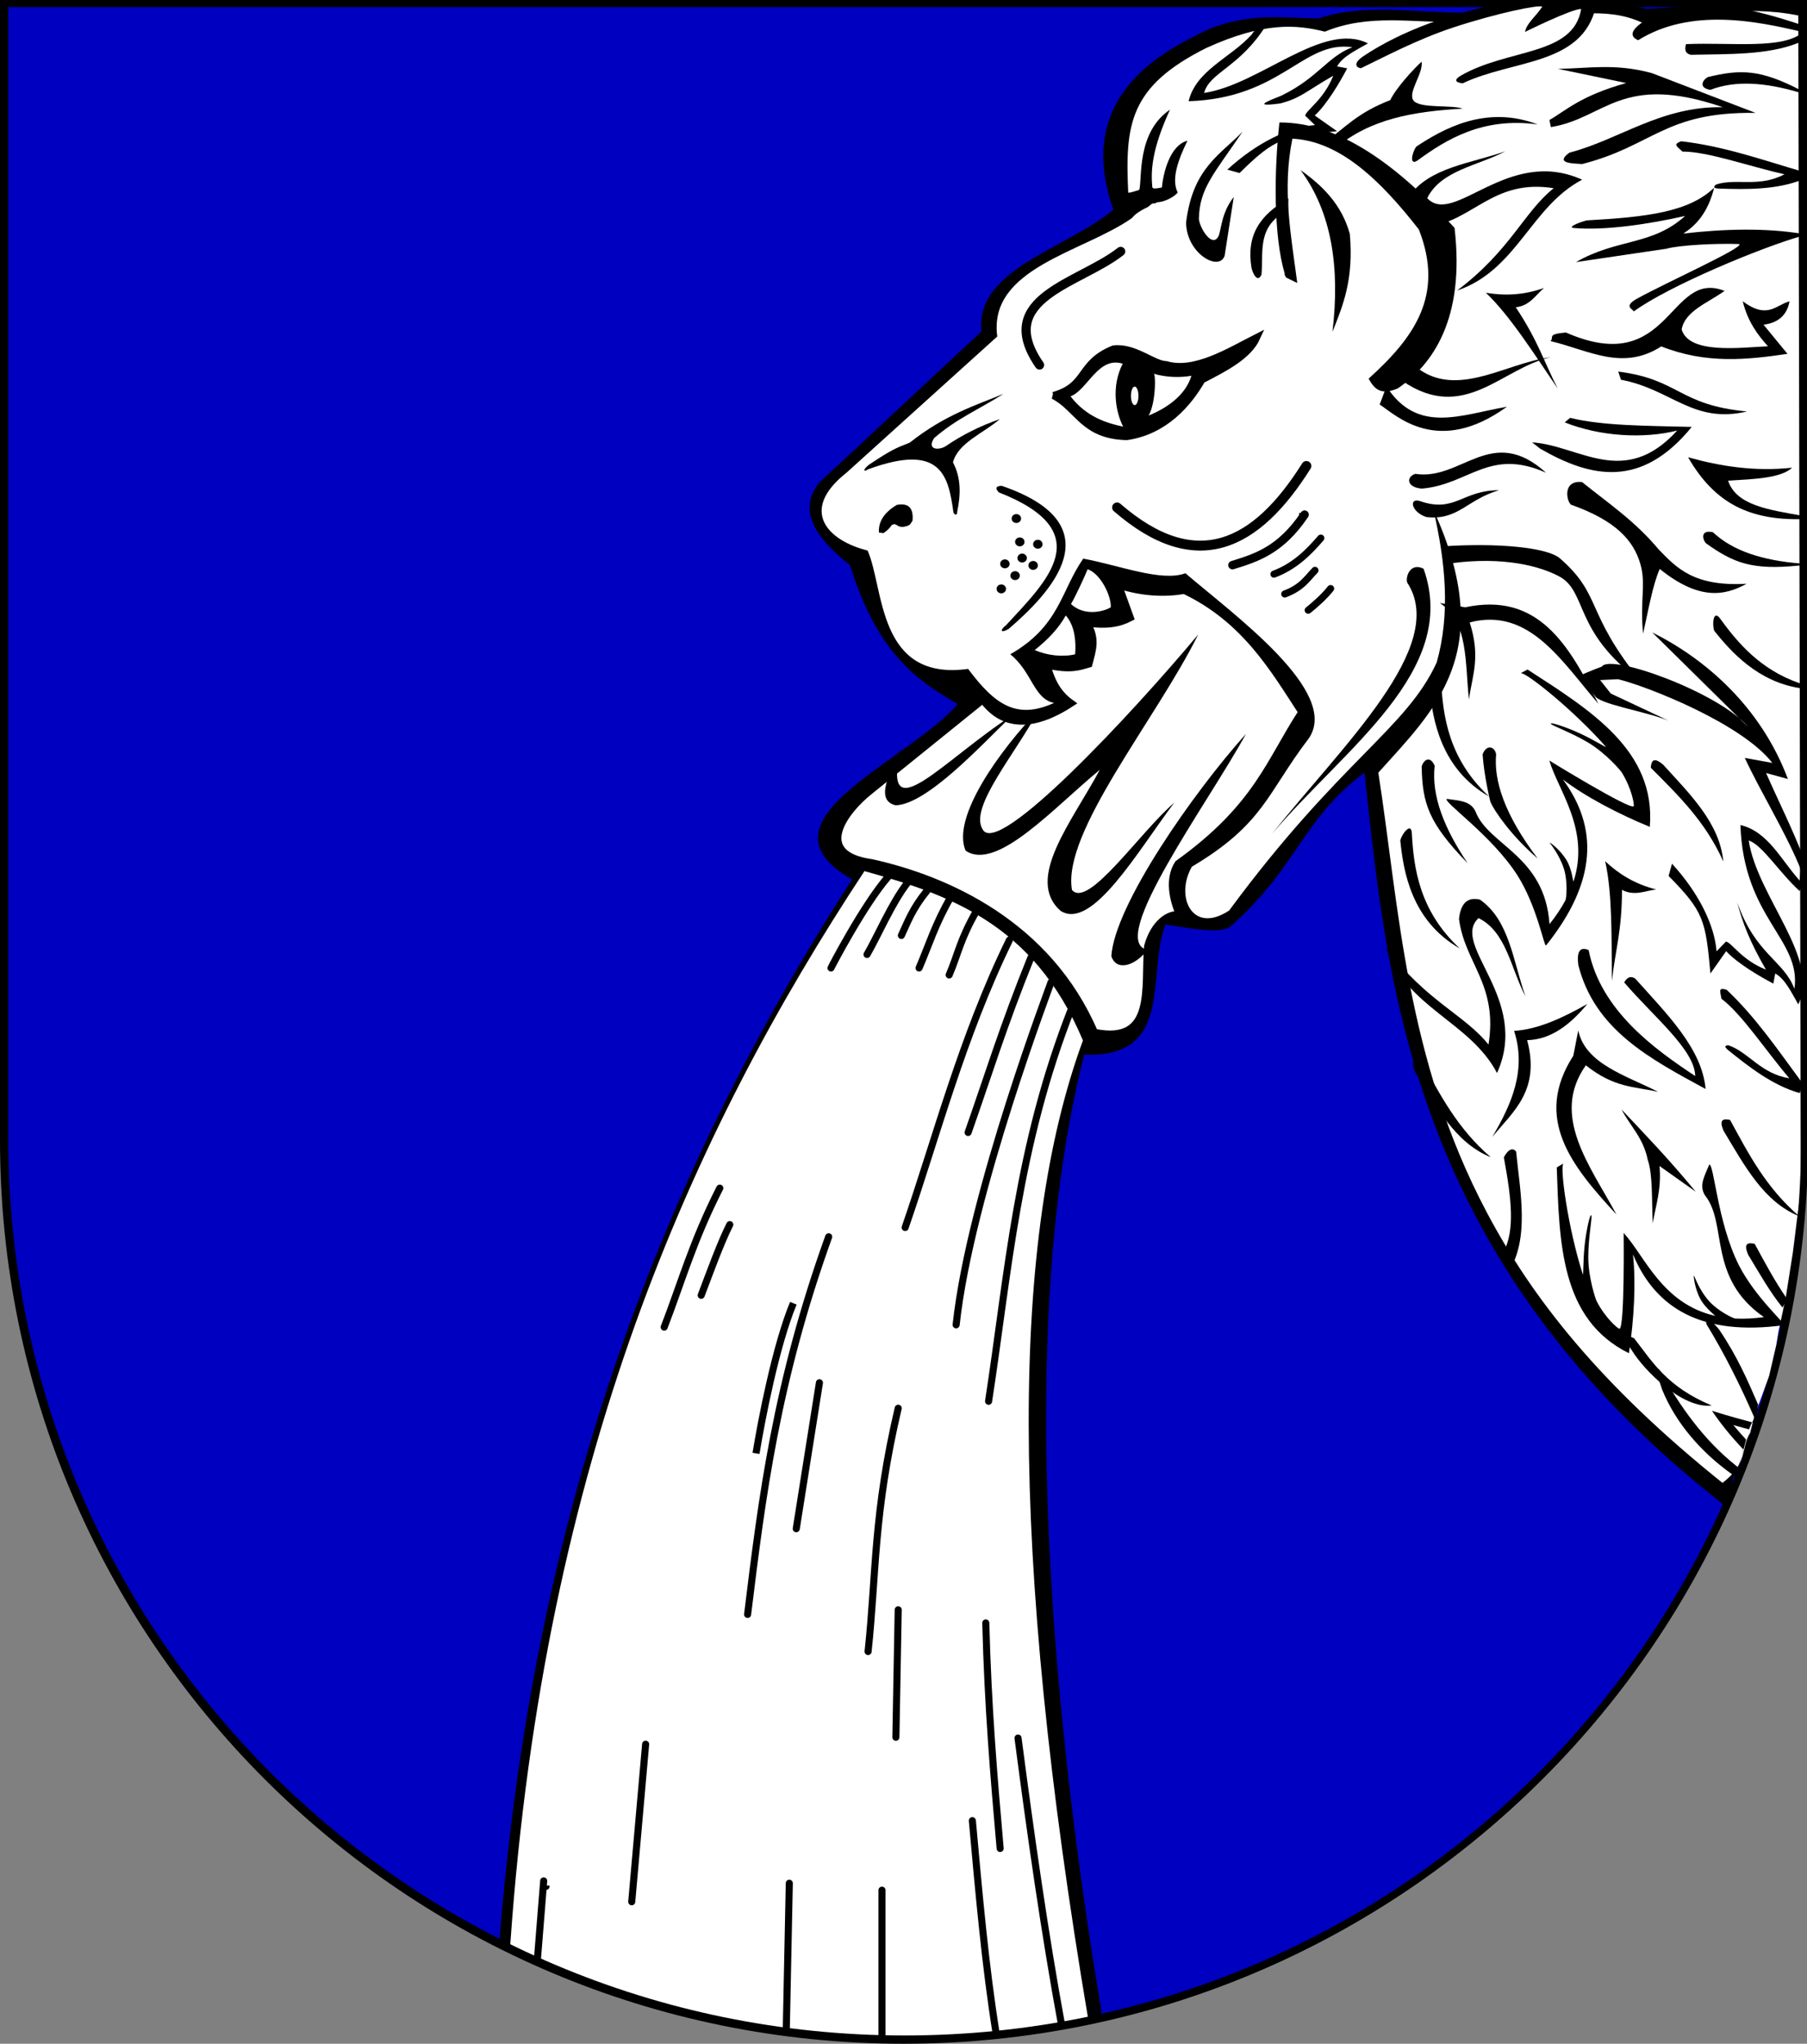<?xml version="1.0" encoding="UTF-8" standalone="no"?>
<!-- Created with Inkscape (http://www.inkscape.org/) -->

<svg
   xmlns:i="http://ns.adobe.com/AdobeIllustrator/10.0/"
   xmlns:v="http://schemas.microsoft.com/visio/2003/SVGExtensions/"
   xmlns:osb="http://www.openswatchbook.org/uri/2009/osb"
   xmlns:dc="http://purl.org/dc/elements/1.1/"
   xmlns:cc="http://creativecommons.org/ns#"
   xmlns:rdf="http://www.w3.org/1999/02/22-rdf-syntax-ns#"
   xmlns:svg="http://www.w3.org/2000/svg"
   xmlns="http://www.w3.org/2000/svg"
   xmlns:xlink="http://www.w3.org/1999/xlink"
   xmlns:sodipodi="http://sodipodi.sourceforge.net/DTD/sodipodi-0.dtd"
   xmlns:inkscape="http://www.inkscape.org/namespaces/inkscape"
   width="763"
   height="863"
   id="svg2"
   version="1.1"
   inkscape:version="0.92.4 (5da689c313, 2019-01-14)"
   sodipodi:docname="Wappen Haus Quell.svg">
  <rect width="100%" height="100%" fill="#808080" stroke="none"/>
  <defs
     id="defs4">
    <inkscape:perspective
       sodipodi:type="inkscape:persp3d"
       inkscape:vp_x="0 : 330 : 1"
       inkscape:vp_y="0 : 1000 : 0"
       inkscape:vp_z="600 : 330 : 1"
       inkscape:persp3d-origin="300 : 220 : 1"
       id="perspective2518" />
    <linearGradient
       id="linearGradient2893">
      <stop
         style="stop-color:white;stop-opacity:0.314;"
         offset="0"
         id="stop2895" />
      <stop
         id="stop2897"
         offset="0.19"
         style="stop-color:white;stop-opacity:0.251;" />
      <stop
         style="stop-color:#6b6b6b;stop-opacity:0.125;"
         offset="0.6"
         id="stop2901" />
      <stop
         style="stop-color:black;stop-opacity:0.125;"
         offset="1"
         id="stop2899" />
    </linearGradient>
    <linearGradient
       id="linearGradient2885">
      <stop
         id="stop2887"
         offset="0"
         style="stop-color:white;stop-opacity:1;" />
      <stop
         style="stop-color:white;stop-opacity:1;"
         offset="0.229"
         id="stop2891" />
      <stop
         id="stop2889"
         offset="1"
         style="stop-color:black;stop-opacity:1;" />
    </linearGradient>
    <linearGradient
       id="linearGradient2955">
      <stop
         id="stop2867"
         offset="0"
         style="stop-color:#fd0000;stop-opacity:1;" />
      <stop
         style="stop-color:#e77275;stop-opacity:0.659;"
         offset="0.5"
         id="stop2873" />
      <stop
         style="stop-color:black;stop-opacity:0.323;"
         offset="1"
         id="stop2959" />
    </linearGradient>
    <radialGradient
       inkscape:collect="always"
       xlink:href="#linearGradient2955"
       id="radialGradient2961"
       cx="225.524"
       cy="218.901"
       fx="225.524"
       fy="218.901"
       r="300"
       gradientTransform="matrix(-4.167939e-4,2.183,-1.884,-3.599562e-4,615.597,-289.121)"
       gradientUnits="userSpaceOnUse" />
    <polygon
       id="star"
       transform="scale(53,53)"
       points="-0.951,-0.309 0.951,-0.309 -0.588,0.809 0,-1 0,-1 0.588,0.809 " />
    <clipPath
       id="clip">
      <path
         d="m 0,-200 0,800 300,0 0,-800 -300,0 z"
         id="path10"
         inkscape:connector-curvature="0" />
    </clipPath>
    <radialGradient
       inkscape:collect="always"
       xlink:href="#linearGradient2955"
       id="radialGradient1911"
       gradientUnits="userSpaceOnUse"
       gradientTransform="matrix(-4.167939e-4,2.183,-1.884,-3.599562e-4,615.597,-289.121)"
       cx="225.524"
       cy="218.901"
       fx="225.524"
       fy="218.901"
       r="300" />
    <radialGradient
       inkscape:collect="always"
       xlink:href="#linearGradient2955"
       id="radialGradient2865"
       gradientUnits="userSpaceOnUse"
       gradientTransform="matrix(0,1.749,-1.593,-1.049767e-7,551.788,-191.29)"
       cx="225.524"
       cy="218.901"
       fx="225.524"
       fy="218.901"
       r="300" />
    <radialGradient
       inkscape:collect="always"
       xlink:href="#linearGradient2955"
       id="radialGradient2871"
       gradientUnits="userSpaceOnUse"
       gradientTransform="matrix(0,1.386,-1.323,-5.741131e-8,-158.082,-109.541)"
       cx="225.524"
       cy="218.901"
       fx="225.524"
       fy="218.901"
       r="300" />
    <radialGradient
       r="300"
       fy="218.901"
       fx="225.524"
       cy="218.901"
       cx="225.524"
       gradientTransform="matrix(0,1.386,-1.323,-5.741131e-8,-158.082,-109.541)"
       gradientUnits="userSpaceOnUse"
       id="radialGradient4045"
       xlink:href="#linearGradient2955"
       inkscape:collect="always" />
    <radialGradient
       r="300"
       fy="218.901"
       fx="225.524"
       cy="218.901"
       cx="225.524"
       gradientTransform="matrix(0,1.749,-1.593,-1.049767e-7,551.788,-191.29)"
       gradientUnits="userSpaceOnUse"
       id="radialGradient4043"
       xlink:href="#linearGradient2955"
       inkscape:collect="always" />
    <radialGradient
       r="300"
       fy="218.901"
       fx="225.524"
       cy="218.901"
       cx="225.524"
       gradientTransform="matrix(-4.167939e-4,2.183,-1.884,-3.599562e-4,615.597,-289.121)"
       gradientUnits="userSpaceOnUse"
       id="radialGradient4041"
       xlink:href="#linearGradient2955"
       inkscape:collect="always" />
    <clipPath
       id="clipPath4037">
      <path
         id="path4039"
         d="m 0,-200 0,800 300,0 0,-800 -300,0 z"
         inkscape:connector-curvature="0" />
    </clipPath>
    <polygon
       points="-0.951,-0.309 0.951,-0.309 -0.588,0.809 0,-1 0,-1 0.588,0.809 "
       transform="scale(53,53)"
       id="polygon4035" />
    <radialGradient
       gradientUnits="userSpaceOnUse"
       gradientTransform="matrix(-4.167939e-4,2.183,-1.884,-3.599562e-4,615.597,-289.121)"
       r="300"
       fy="218.901"
       fx="225.524"
       cy="218.901"
       cx="225.524"
       id="radialGradient4033"
       xlink:href="#linearGradient2955"
       inkscape:collect="always" />
    <linearGradient
       id="linearGradient4025">
      <stop
         style="stop-color:#fd0000;stop-opacity:1;"
         offset="0"
         id="stop4027" />
      <stop
         id="stop4029"
         offset="0.5"
         style="stop-color:#e77275;stop-opacity:0.659;" />
      <stop
         id="stop4031"
         offset="1"
         style="stop-color:black;stop-opacity:0.323;" />
    </linearGradient>
    <linearGradient
       id="linearGradient4017">
      <stop
         style="stop-color:white;stop-opacity:1;"
         offset="0"
         id="stop4019" />
      <stop
         id="stop4021"
         offset="0.229"
         style="stop-color:white;stop-opacity:1;" />
      <stop
         style="stop-color:black;stop-opacity:1;"
         offset="1"
         id="stop4023" />
    </linearGradient>
    <linearGradient
       id="linearGradient4007">
      <stop
         id="stop4009"
         offset="0"
         style="stop-color:white;stop-opacity:0.314;" />
      <stop
         style="stop-color:white;stop-opacity:0.251;"
         offset="0.19"
         id="stop4011" />
      <stop
         id="stop4013"
         offset="0.6"
         style="stop-color:#6b6b6b;stop-opacity:0.125;" />
      <stop
         id="stop4015"
         offset="1"
         style="stop-color:black;stop-opacity:0.125;" />
    </linearGradient>
    <inkscape:perspective
       id="perspective4004"
       inkscape:persp3d-origin="300 : 220 : 1"
       inkscape:vp_z="600 : 330 : 1"
       inkscape:vp_y="0 : 1000 : 0"
       inkscape:vp_x="0 : 330 : 1"
       sodipodi:type="inkscape:persp3d" />
    <inkscape:perspective
       id="perspective4915"
       inkscape:persp3d-origin="315.97757 : 109.30592 : 1"
       inkscape:vp_z="631.95514 : 163.95888 : 1"
       inkscape:vp_y="0 : 1000 : 0"
       inkscape:vp_x="0 : 163.95888 : 1"
       sodipodi:type="inkscape:persp3d" />
    <radialGradient
       r="300"
       fy="218.901"
       fx="225.524"
       cy="218.901"
       cx="225.524"
       gradientTransform="matrix(0,1.386,-1.323,-5.741131e-8,-158.082,-109.541)"
       gradientUnits="userSpaceOnUse"
       id="radialGradient5339"
       xlink:href="#linearGradient2955"
       inkscape:collect="always" />
    <radialGradient
       r="300"
       fy="218.901"
       fx="225.524"
       cy="218.901"
       cx="225.524"
       gradientTransform="matrix(0,1.749,-1.593,-1.049767e-7,551.788,-191.29)"
       gradientUnits="userSpaceOnUse"
       id="radialGradient5337"
       xlink:href="#linearGradient2955"
       inkscape:collect="always" />
    <radialGradient
       r="300"
       fy="218.901"
       fx="225.524"
       cy="218.901"
       cx="225.524"
       gradientTransform="matrix(-4.167939e-4,2.183,-1.884,-3.599562e-4,615.597,-289.121)"
       gradientUnits="userSpaceOnUse"
       id="radialGradient5335"
       xlink:href="#linearGradient2955"
       inkscape:collect="always" />
    <clipPath
       id="clipPath5331">
      <path
         id="path5333"
         d="m 0,-200 0,800 300,0 0,-800 -300,0 z"
         inkscape:connector-curvature="0" />
    </clipPath>
    <polygon
       points="-0.951,-0.309 0.951,-0.309 -0.588,0.809 0,-1 0,-1 0.588,0.809 "
       transform="scale(53,53)"
       id="polygon5329" />
    <radialGradient
       gradientUnits="userSpaceOnUse"
       gradientTransform="matrix(-4.167939e-4,2.183,-1.884,-3.599562e-4,615.597,-289.121)"
       r="300"
       fy="218.901"
       fx="225.524"
       cy="218.901"
       cx="225.524"
       id="radialGradient5327"
       xlink:href="#linearGradient2955"
       inkscape:collect="always" />
    <linearGradient
       id="linearGradient5319">
      <stop
         style="stop-color:#fd0000;stop-opacity:1;"
         offset="0"
         id="stop5321" />
      <stop
         id="stop5323"
         offset="0.5"
         style="stop-color:#e77275;stop-opacity:0.659;" />
      <stop
         id="stop5325"
         offset="1"
         style="stop-color:black;stop-opacity:0.323;" />
    </linearGradient>
    <linearGradient
       id="linearGradient5311">
      <stop
         style="stop-color:#eb0909;stop-opacity:1;"
         offset="0"
         id="stop5313" />
      <stop
         id="stop5315"
         offset="0"
         style="stop-color:#e20909;stop-opacity:1;" />
      <stop
         style="stop-color:#c90909;stop-opacity:1;"
         offset="1"
         id="stop5317" />
    </linearGradient>
    <linearGradient
       id="linearGradient5301">
      <stop
         id="stop5303"
         offset="0"
         style="stop-color:white;stop-opacity:0.314;" />
      <stop
         style="stop-color:white;stop-opacity:0.251;"
         offset="0.19"
         id="stop5305" />
      <stop
         id="stop5307"
         offset="0.6"
         style="stop-color:#6b6b6b;stop-opacity:0.125;" />
      <stop
         id="stop5309"
         offset="1"
         style="stop-color:black;stop-opacity:0.125;" />
    </linearGradient>
    <inkscape:perspective
       id="perspective5298"
       inkscape:persp3d-origin="300 : 220 : 1"
       inkscape:vp_z="600 : 330 : 1"
       inkscape:vp_y="0 : 1000 : 0"
       inkscape:vp_x="0 : 330 : 1"
       sodipodi:type="inkscape:persp3d" />
    <inkscape:perspective
       sodipodi:type="inkscape:persp3d"
       inkscape:vp_x="0 : 526.18109 : 1"
       inkscape:vp_y="0 : 1000 : 0"
       inkscape:vp_z="744.09448 : 526.18109 : 1"
       inkscape:persp3d-origin="372.04724 : 350.78739 : 1"
       id="perspective10" />
    <inkscape:perspective
       id="perspective2828"
       inkscape:persp3d-origin="0.5 : 0.33333333 : 1"
       inkscape:vp_z="1 : 0.5 : 1"
       inkscape:vp_y="0 : 1000 : 0"
       inkscape:vp_x="0 : 0.5 : 1"
       sodipodi:type="inkscape:persp3d" />
    <inkscape:perspective
       id="perspective2828-7"
       inkscape:persp3d-origin="0.5 : 0.33333333 : 1"
       inkscape:vp_z="1 : 0.5 : 1"
       inkscape:vp_y="0 : 1000 : 0"
       inkscape:vp_x="0 : 0.5 : 1"
       sodipodi:type="inkscape:persp3d" />
    <inkscape:perspective
       id="perspective3640"
       inkscape:persp3d-origin="0.5 : 0.33333333 : 1"
       inkscape:vp_z="1 : 0.5 : 1"
       inkscape:vp_y="0 : 1000 : 0"
       inkscape:vp_x="0 : 0.5 : 1"
       sodipodi:type="inkscape:persp3d" />
    <inkscape:perspective
       id="perspective3670"
       inkscape:persp3d-origin="0.5 : 0.33333333 : 1"
       inkscape:vp_z="1 : 0.5 : 1"
       inkscape:vp_y="0 : 1000 : 0"
       inkscape:vp_x="0 : 0.5 : 1"
       sodipodi:type="inkscape:persp3d" />
    <inkscape:perspective
       id="perspective3693"
       inkscape:persp3d-origin="0.5 : 0.33333333 : 1"
       inkscape:vp_z="1 : 0.5 : 1"
       inkscape:vp_y="0 : 1000 : 0"
       inkscape:vp_x="0 : 0.5 : 1"
       sodipodi:type="inkscape:persp3d" />
    <inkscape:perspective
       id="perspective3720"
       inkscape:persp3d-origin="0.5 : 0.33333333 : 1"
       inkscape:vp_z="1 : 0.5 : 1"
       inkscape:vp_y="0 : 1000 : 0"
       inkscape:vp_x="0 : 0.5 : 1"
       sodipodi:type="inkscape:persp3d" />
    <inkscape:perspective
       id="perspective3747"
       inkscape:persp3d-origin="0.5 : 0.33333333 : 1"
       inkscape:vp_z="1 : 0.5 : 1"
       inkscape:vp_y="0 : 1000 : 0"
       inkscape:vp_x="0 : 0.5 : 1"
       sodipodi:type="inkscape:persp3d" />
    <inkscape:perspective
       id="perspective3763"
       inkscape:persp3d-origin="0.5 : 0.33333333 : 1"
       inkscape:vp_z="1 : 0.5 : 1"
       inkscape:vp_y="0 : 1000 : 0"
       inkscape:vp_x="0 : 0.5 : 1"
       sodipodi:type="inkscape:persp3d" />
    <inkscape:perspective
       id="perspective3792"
       inkscape:persp3d-origin="0.5 : 0.33333333 : 1"
       inkscape:vp_z="1 : 0.5 : 1"
       inkscape:vp_y="0 : 1000 : 0"
       inkscape:vp_x="0 : 0.5 : 1"
       sodipodi:type="inkscape:persp3d" />
    <inkscape:perspective
       id="perspective3814"
       inkscape:persp3d-origin="0.5 : 0.33333333 : 1"
       inkscape:vp_z="1 : 0.5 : 1"
       inkscape:vp_y="0 : 1000 : 0"
       inkscape:vp_x="0 : 0.5 : 1"
       sodipodi:type="inkscape:persp3d" />
    <inkscape:perspective
       id="perspective3841"
       inkscape:persp3d-origin="0.5 : 0.33333333 : 1"
       inkscape:vp_z="1 : 0.5 : 1"
       inkscape:vp_y="0 : 1000 : 0"
       inkscape:vp_x="0 : 0.5 : 1"
       sodipodi:type="inkscape:persp3d" />
    <inkscape:perspective
       id="perspective3841-5"
       inkscape:persp3d-origin="0.5 : 0.33333333 : 1"
       inkscape:vp_z="1 : 0.5 : 1"
       inkscape:vp_y="0 : 1000 : 0"
       inkscape:vp_x="0 : 0.5 : 1"
       sodipodi:type="inkscape:persp3d" />
    <inkscape:perspective
       id="perspective3872"
       inkscape:persp3d-origin="0.5 : 0.33333333 : 1"
       inkscape:vp_z="1 : 0.5 : 1"
       inkscape:vp_y="0 : 1000 : 0"
       inkscape:vp_x="0 : 0.5 : 1"
       sodipodi:type="inkscape:persp3d" />
    <inkscape:perspective
       id="perspective3898"
       inkscape:persp3d-origin="0.5 : 0.33333333 : 1"
       inkscape:vp_z="1 : 0.5 : 1"
       inkscape:vp_y="0 : 1000 : 0"
       inkscape:vp_x="0 : 0.5 : 1"
       sodipodi:type="inkscape:persp3d" />
    <inkscape:perspective
       id="perspective3920"
       inkscape:persp3d-origin="0.5 : 0.33333333 : 1"
       inkscape:vp_z="1 : 0.5 : 1"
       inkscape:vp_y="0 : 1000 : 0"
       inkscape:vp_x="0 : 0.5 : 1"
       sodipodi:type="inkscape:persp3d" />
    <inkscape:perspective
       id="perspective2860"
       inkscape:persp3d-origin="0.5 : 0.33333333 : 1"
       inkscape:vp_z="1 : 0.5 : 1"
       inkscape:vp_y="0 : 1000 : 0"
       inkscape:vp_x="0 : 0.5 : 1"
       sodipodi:type="inkscape:persp3d" />
    <inkscape:perspective
       id="perspective3672"
       inkscape:persp3d-origin="0.5 : 0.33333333 : 1"
       inkscape:vp_z="1 : 0.5 : 1"
       inkscape:vp_y="0 : 1000 : 0"
       inkscape:vp_x="0 : 0.5 : 1"
       sodipodi:type="inkscape:persp3d" />
    <inkscape:perspective
       id="perspective3695"
       inkscape:persp3d-origin="0.5 : 0.33333333 : 1"
       inkscape:vp_z="1 : 0.5 : 1"
       inkscape:vp_y="0 : 1000 : 0"
       inkscape:vp_x="0 : 0.5 : 1"
       sodipodi:type="inkscape:persp3d" />
    <inkscape:perspective
       id="perspective3261"
       inkscape:persp3d-origin="0.5 : 0.33333333 : 1"
       inkscape:vp_z="1 : 0.5 : 1"
       inkscape:vp_y="0 : 1000 : 0"
       inkscape:vp_x="0 : 0.5 : 1"
       sodipodi:type="inkscape:persp3d" />
    <inkscape:perspective
       id="perspective2828-1"
       inkscape:persp3d-origin="0.5 : 0.33333333 : 1"
       inkscape:vp_z="1 : 0.5 : 1"
       inkscape:vp_y="0 : 1000 : 0"
       inkscape:vp_x="0 : 0.5 : 1"
       sodipodi:type="inkscape:persp3d" />
    <inkscape:perspective
       id="perspective3652"
       inkscape:persp3d-origin="0.5 : 0.33333333 : 1"
       inkscape:vp_z="1 : 0.5 : 1"
       inkscape:vp_y="0 : 1000 : 0"
       inkscape:vp_x="0 : 0.5 : 1"
       sodipodi:type="inkscape:persp3d" />
    <inkscape:perspective
       id="perspective3652-2"
       inkscape:persp3d-origin="0.5 : 0.33333333 : 1"
       inkscape:vp_z="1 : 0.5 : 1"
       inkscape:vp_y="0 : 1000 : 0"
       inkscape:vp_x="0 : 0.5 : 1"
       sodipodi:type="inkscape:persp3d" />
    <inkscape:perspective
       id="perspective3652-5"
       inkscape:persp3d-origin="0.5 : 0.33333333 : 1"
       inkscape:vp_z="1 : 0.5 : 1"
       inkscape:vp_y="0 : 1000 : 0"
       inkscape:vp_x="0 : 0.5 : 1"
       sodipodi:type="inkscape:persp3d" />
    <inkscape:perspective
       id="perspective3727"
       inkscape:persp3d-origin="0.5 : 0.33333333 : 1"
       inkscape:vp_z="1 : 0.5 : 1"
       inkscape:vp_y="0 : 1000 : 0"
       inkscape:vp_x="0 : 0.5 : 1"
       sodipodi:type="inkscape:persp3d" />
    <inkscape:perspective
       id="perspective3843"
       inkscape:persp3d-origin="0.5 : 0.33333333 : 1"
       inkscape:vp_z="1 : 0.5 : 1"
       inkscape:vp_y="0 : 1000 : 0"
       inkscape:vp_x="0 : 0.5 : 1"
       sodipodi:type="inkscape:persp3d" />
    <inkscape:perspective
       id="perspective3970"
       inkscape:persp3d-origin="0.5 : 0.33333333 : 1"
       inkscape:vp_z="1 : 0.5 : 1"
       inkscape:vp_y="0 : 1000 : 0"
       inkscape:vp_x="0 : 0.5 : 1"
       sodipodi:type="inkscape:persp3d" />
    <inkscape:perspective
       id="perspective4007"
       inkscape:persp3d-origin="0.5 : 0.33333333 : 1"
       inkscape:vp_z="1 : 0.5 : 1"
       inkscape:vp_y="0 : 1000 : 0"
       inkscape:vp_x="0 : 0.5 : 1"
       sodipodi:type="inkscape:persp3d" />
    <inkscape:perspective
       id="perspective4062"
       inkscape:persp3d-origin="0.5 : 0.33333333 : 1"
       inkscape:vp_z="1 : 0.5 : 1"
       inkscape:vp_y="0 : 1000 : 0"
       inkscape:vp_x="0 : 0.5 : 1"
       sodipodi:type="inkscape:persp3d" />
    <inkscape:perspective
       id="perspective4153"
       inkscape:persp3d-origin="0.5 : 0.33333333 : 1"
       inkscape:vp_z="1 : 0.5 : 1"
       inkscape:vp_y="0 : 1000 : 0"
       inkscape:vp_x="0 : 0.5 : 1"
       sodipodi:type="inkscape:persp3d" />
    <inkscape:perspective
       id="perspective4316"
       inkscape:persp3d-origin="0.5 : 0.33333333 : 1"
       inkscape:vp_z="1 : 0.5 : 1"
       inkscape:vp_y="0 : 1000 : 0"
       inkscape:vp_x="0 : 0.5 : 1"
       sodipodi:type="inkscape:persp3d" />
    <inkscape:perspective
       id="perspective4316-9"
       inkscape:persp3d-origin="0.5 : 0.33333333 : 1"
       inkscape:vp_z="1 : 0.5 : 1"
       inkscape:vp_y="0 : 1000 : 0"
       inkscape:vp_x="0 : 0.5 : 1"
       sodipodi:type="inkscape:persp3d" />
    <inkscape:perspective
       id="perspective3052"
       inkscape:persp3d-origin="0.5 : 0.33333333 : 1"
       inkscape:vp_z="1 : 0.5 : 1"
       inkscape:vp_y="0 : 1000 : 0"
       inkscape:vp_x="0 : 0.5 : 1"
       sodipodi:type="inkscape:persp3d" />
    <v:pageProperties
       v:drawingScale="1"
       v:pageScale="1"
       v:drawingUnits="19"
       v:shadowOffsetX="9"
       v:shadowOffsetY="-9" />
    <linearGradient
       osb:paint="solid"
       id="linearGradient7844">
      <stop
         id="stop7846"
         offset="0"
         style="stop-color:#000050;stop-opacity:1;" />
    </linearGradient>
    <inkscape:perspective
       sodipodi:type="inkscape:persp3d"
       inkscape:vp_x="0 : 396 : 1"
       inkscape:vp_y="0 : 1000 : 0"
       inkscape:vp_z="612 : 396 : 1"
       inkscape:persp3d-origin="306 : 264 : 1"
       id="perspective2781" />
    <linearGradient
       id="linearGradient2955-5">
      <stop
         id="stop2965"
         offset="0"
         style="stop-color:white;stop-opacity:0;" />
      <stop
         id="stop2959-5"
         offset="1"
         style="stop-color:black;stop-opacity:0.646;" />
    </linearGradient>
    <linearGradient
       id="linearGradient2893-4">
      <stop
         id="stop2895-8"
         offset="0"
         style="stop-color:#ffffff;stop-opacity:0.314;" />
      <stop
         style="stop-color:#ffffff;stop-opacity:0.251;"
         offset="0.19"
         id="stop2897-8" />
      <stop
         id="stop2901-2"
         offset="0.6"
         style="stop-color:#6b6b6b;stop-opacity:0.125;" />
      <stop
         id="stop2899-4"
         offset="1"
         style="stop-color:#000000;stop-opacity:0.125;" />
    </linearGradient>
    <inkscape:perspective
       id="perspective28"
       inkscape:persp3d-origin="301.5 : 254.33333 : 1"
       inkscape:vp_z="603 : 381.5 : 1"
       inkscape:vp_y="0 : 1000 : 0"
       inkscape:vp_x="0 : 381.5 : 1"
       sodipodi:type="inkscape:persp3d" />
    <clipPath
       clipPathUnits="userSpaceOnUse"
       id="clipPath5422">
      <path
         inkscape:connector-curvature="0"
         style="fill:#000000;fill-opacity:1;stroke:#000000;stroke-width:2.378;stroke-miterlimit:4;stroke-opacity:1;stroke-dasharray:none"
         d="m 48.889,340.183 0,370.575 c 0,162.025 138.465,293.372 309.271,293.372 170.805,0 309.271,-131.347 309.271,-293.372 l 0,-370.575 -618.541,0 z"
         id="path5424" />
    </clipPath>
  </defs>
  <sodipodi:namedview
     id="base"
     pagecolor="#ffffff"
     bordercolor="#666666"
     borderopacity="1.0"
     inkscape:pageopacity="0.0"
     inkscape:pageshadow="2"
     inkscape:zoom="1.4"
     inkscape:cx="331.68985"
     inkscape:cy="871.75651"
     inkscape:document-units="px"
     inkscape:current-layer="layer1"
     showgrid="true"
     fit-margin-top="0"
     fit-margin-left="0"
     fit-margin-right="0"
     fit-margin-bottom="0"
     inkscape:window-width="1920"
     inkscape:window-height="1001"
     inkscape:window-x="-9"
     inkscape:window-y="-9"
     inkscape:window-maximized="1"
     inkscape:snap-page="true"
     inkscape:snap-bbox="true"
     inkscape:bbox-paths="true"
     inkscape:bbox-nodes="true"
     inkscape:snap-bbox-edge-midpoints="true"
     inkscape:snap-bbox-midpoints="true"
     inkscape:object-paths="true"
     inkscape:snap-intersection-paths="true"
     inkscape:object-nodes="true"
     inkscape:snap-smooth-nodes="true"
     inkscape:snap-midpoints="true"
     inkscape:snap-object-midpoints="true"
     inkscape:snap-center="true">
    <inkscape:grid
       type="xygrid"
       id="grid3236" />
  </sodipodi:namedview>
  <g
     inkscape:label="Ebene 1"
     inkscape:groupmode="layer"
     id="layer1"
     transform="translate(32.929,-149.438)">
    <path
       style="fill:none;stroke:#999999;stroke-linecap:round;stroke-linejoin:round"
       id="path2868"
       i:knockout="Off"
       d=""
       inkscape:connector-curvature="0" />
    <path
       inkscape:connector-curvature="0"
       style="fill:#0000c0;fill-opacity:1;stroke:#000000;stroke-width:3;stroke-miterlimit:4;stroke-dasharray:none;stroke-opacity:1"
       d="m -31.429,150.938 v 480 c 0,209.868 170.132,380 380,380 209.868,0 380,-170.132 380,-380 v -480 z"
       id="path2850" />
    <g
       transform="matrix(1.2,0,0,1.2,-107.824,-379.154)"
       style="fill-rule:evenodd"
       id="g1994" />
    <g
       id="g5394"
       transform="matrix(2.986,0,0,2.986,-546.992,-723.527)">
      <path
         sodipodi:nodetypes="cccccccccccccscssscccccccsssssssscc"
         style="fill-rule:evenodd"
         inkscape:connector-curvature="0"
         id="path2102"
         d="m 427.956,292.222 -22.826,1.387 c -5.215,-1.129 -10.186,-0.371 -14.448,0.497 -4.572,-1.144 -9.609,0.364 -11.47,0.048 -6.938,0.014 -14.23,-1.39 -20.62,0.817 -4.811,-0.076 -9.276,-0.843 -15.237,1.383 -4.922,2.431 -19.831,8.648 -13.745,25.639 -6.622,5.573 -19.628,8.409 -18.657,17.237 l -22.927,21.359 c -3.112,3.887 -0.638,7.774 4.321,11.662 4.029,12.839 9.616,16.337 15.229,19.674 -7.115,8.263 -29.468,16.526 -14.927,24.789 -32.297,50.05 -45.859,99.476 -49.896,150.429 1.073,0.834 2.976,0.761 6.432,2.843 3.301,1.989 8.411,2.531 10.047,3.349 5.64,0.86 15.716,4.817 20.094,5.023 14.706,0.694 16.416,1.674 25.117,1.674 5.023,0 6.698,1.674 10.047,0 1.498,-0.749 13.396,0 13.396,-3.349 -5.023,-30.141 -13.366,-92.174 -2.419,-135.191 12.853,0.551 8.783,-11.486 11.503,-18.408 3.754,0.58 7.842,1.41 9.246,0.227 9.48,-8.385 9.928,-14.935 18.892,-21.714 3.238,29.364 6.171,68.619 50.657,103.431 -0.195,1.785 1.158,-1.34 1.204,-2.357 0.049,-1.601 1.34,-3.684 2.009,-5.358 0.84,-2.099 0.335,-1.005 1.005,-3.014 0.62,-1.86 0.67,-2.009 1.005,-4.019 0.389,-2.336 1.962,-4.036 2.009,-6.363 0.02,-0.969 0.651,-2.387 0.67,-3.349 0.02,-1.012 0.986,-2.01 1.005,-3.014 0.044,-2.416 1.065,-3.987 1.005,-6.363 -0.093,-3.69 0.965,-7.126 1.005,-10.717 0.718,-65.239 -0.624,-115.221 1.275,-168.251 z" />
      <g
         id="g2302"
         transform="translate(508.217,-12.04)">
        <path
           id="path2250"
           d="m -213.817,427.579 c -24.417,37.049 -45.244,83.155 -50.053,151.358 -0.026,0.371 -0.052,0.742 -0.077,1.114 3.241,1.974 5.591,2.128 9.939,3.984 4.566,1.949 9.271,2.978 15.07,4.689 2.53,0.746 5.238,0.957 8.372,1.674 1.106,0.253 5.387,1.674 6.698,1.674 1.674,0 11.67,0.453 16.075,0.67 4.653,0.229 5.131,0.295 9.377,0 0.933,-0.065 8.912,-1.222 9.712,-1.34 2.247,-0.331 3.517,-0.968 4.689,-1.005 0.86,-0.027 0.67,0 1.873,-0.269 -11.342,-67.131 -10.926,-110.947 -0.781,-138.597 -7.026,-16.761 -19.363,-20.711 -30.895,-23.952 z"
           inkscape:connector-curvature="0"
           style="fill:#ffffff;fill-rule:evenodd"
           sodipodi:nodetypes="cscsssssssscccc" />
        <g
           id="g2300"
           style="fill:none;stroke:#000000">
          <path
             id="path2252"
             d="m -193.318,437.332 c -6.719,13.755 -10.399,28.114 -14.745,40.648"
             inkscape:connector-curvature="0"
             style="stroke-linecap:round" />
          <path
             id="path2254"
             d="m -196.266,502.554 c 2.806,-18.236 4.045,-36.077 11.796,-55.702"
             inkscape:connector-curvature="0"
             style="stroke-linecap:round" />
          <path
             id="path2256"
             d="m -200.854,491.741 c 2.006,-18.636 13.589,-48.729 13.434,-48.493"
             inkscape:connector-curvature="0"
             style="stroke-linecap:round" />
          <path
             id="path2258"
             d="m -230.343,532.698 c 2.036,-16.594 4.065,-32.855 11.468,-53.408"
             inkscape:connector-curvature="0"
             style="stroke-linecap:round" />
          <path
             id="path2260"
             d="m -213.305,537.941 c 1.183,-11.073 0.739,-19.435 4.26,-34.404"
             inkscape:connector-curvature="0"
             style="stroke-linecap:round" />
          <path
             id="path2262"
             d="m -258.849,571.034 c 0,0.109 0,0.218 0,0 z"
             inkscape:connector-curvature="0" />
          <path
             id="path2264"
             d="m -260.08,581.668 0.903,-11.289"
             inkscape:connector-curvature="0"
             style="stroke-linecap:round"
             sodipodi:nodetypes="cc" />
          <path
             id="path2266"
             d="m -244.76,551.047 -1.966,22.281"
             inkscape:connector-curvature="0"
             style="stroke-linecap:round" />
          <path
             id="path2268"
             d="m -224.445,570.707 -0.43,20.856"
             inkscape:connector-curvature="0"
             style="stroke-linecap:round"
             sodipodi:nodetypes="cc" />
          <path
             id="path2270"
             d="m -211.339,571.69 v 21.101"
             inkscape:connector-curvature="0"
             style="stroke-linecap:round"
             sodipodi:nodetypes="cc" />
          <path
             id="path2272"
             d="m -197.905,433.091 c -2.394,4.142 -2.637,6.132 -3.932,9.174"
             inkscape:connector-curvature="0"
             style="stroke-linecap:round" />
          <path
             id="path2274"
             d="m -201.603,431.237 c -2.223,3.832 -3.07,6.746 -4.494,10.045"
             inkscape:connector-curvature="0"
             style="stroke-linecap:round" />
          <path
             id="path2276"
             d="m -210.477,428.391 c -3.442,3.949 -8.044,12.791 -8.07,12.891"
             inkscape:connector-curvature="0"
             style="stroke-linecap:round" />
          <path
             id="path2278"
             d="m -198.56,561.86 c 0.924,10.245 1.822,20.515 3.371,30.134"
             inkscape:connector-curvature="0"
             style="stroke-linecap:round"
             sodipodi:nodetypes="cc" />
          <path
             id="path2280"
             d="m -192.101,550.177 c 1.831,13.986 3.777,27.623 6.135,40.447"
             inkscape:connector-curvature="0"
             style="stroke-linecap:round"
             sodipodi:nodetypes="cc" />
          <path
             id="path2282"
             d="m -196.66,533.897 c 0.295,11.778 1.149,21.879 2.032,31.895"
             inkscape:connector-curvature="0"
             style="stroke-linecap:round" />
          <path
             id="path2284"
             d="m -209.045,532.043 -0.328,18.021"
             inkscape:connector-curvature="0"
             style="stroke-linecap:round" />
          <path
             id="path2286"
             d="m -234.275,472.41 c -3.821,7.513 -5.379,13.215 -7.864,19.659"
             inkscape:connector-curvature="0"
             style="stroke-linecap:round" />
          <path
             id="path2288"
             d="m -220.185,499.933 -3.277,20.642"
             inkscape:connector-curvature="0"
             style="stroke-linecap:round" />
          <path
             id="path2290"
             d="m -207.744,429.243 c -2.216,2.848 -4.22,7.577 -5.71,10.129"
             inkscape:connector-curvature="0"
             style="stroke-linecap:round" />
          <path
             id="path2292"
             d="m -190.287,439.827 c -3.918,9.678 -6.024,16.638 -8.874,24.713"
             inkscape:connector-curvature="0"
             style="stroke-linecap:round" />
          <path
             id="path2294"
             d="m -205.002,430.391 c -2.047,2.521 -2.684,4.337 -3.595,6.29"
             inkscape:connector-curvature="0"
             style="stroke-linecap:round" />
          <path
             id="path2296"
             d="m -232.86,477.57 c -1.303,2.58 -2.796,6.715 -4.044,9.997"
             inkscape:connector-curvature="0"
             style="stroke-linecap:round" />
          <path
             id="path2298"
             d="m -223.874,488.69 c -2.505,6.06 -4.511,16.574 -5.279,21.23"
             inkscape:connector-curvature="0" />
        </g>
      </g>
      <g
         id="g4347"
         transform="translate(167.071,230.55)">
        <path
           d="m 127.77,139.656 c 2.364,5.261 1.316,18.529 14.216,16.738 3.842,5.146 6.899,7.184 12.152,4.815 -2.908,-0.604 -3.079,-4.389 -6.191,-6.879 7.01,-4.015 7.143,-8.97 10.318,-13.528 4.981,0.909 11.1,3.336 14.445,2.064 6.857,5.885 22.028,16.814 17.426,23.387 -5.863,7.689 -6.307,12.051 -16.509,18.114 -2.432,4.253 0.071,9.641 5.274,6.191 15.668,-21.247 25.052,-25.683 29.349,-35.081 1.931,-6.837 1.264,-14.107 -0.459,-21.553 9.19,20.089 0.158,28.264 -7.796,37.144 2.912,18.621 3.813,40.426 15.336,62.182 6.442,12.164 15.991,24.347 33.334,38.26 3.698,-2.903 2.533,-4.868 3.912,-7.093 l 0.67,-2.679 c 0.335,-1.005 0,0 0.67,-1.674 l 1.34,-3.684 1.005,-4.354 0.335,-2.009 1.005,-4.689 1.005,-6.363 0.67,-5.358 0.459,-3.27 L 259.381,63.991 c -7.743,-1.549 -14.683,0.117 -21.782,1.146 -3.091,-1.452 -5.639,-1.468 -8.268,-1.462 -0.687,0.002 0.627,-0.998 -0.453,-0.833 0.035,-1.147 -3.334,1.192 -5.201,1.247 -1.247,0.037 1.445,-1.886 0.102,-1.92 -2.809,-0.07 -9.761,1.797 -12.548,2.738 -6.267,0.156 -12.534,-1.224 -18.802,1.376 -4.043,-1.028 -8.665,-1.381 -16.738,2.293 -10.909,5.446 -11.509,10.812 -11.065,20.443 0.034,0.205 2.001,-0.556 2.157,-0.518 0.865,0.21 1.427,1.515 2.013,1.649 -7.507,3.788 11.517,6.403 17.991,10.462 -1.667,-5.586 -1.523,-14.697 -0.779,-21.489 8.254,-0.044 16.509,5.794 24.763,14.904 1.509,12.87 -3.104,19.363 -8.025,22.699 -2.543,1.098 -3.384,-0.074 -4.127,-1.376 6.403,-5.786 10.774,-11.74 7.108,-21.094 -5.466,-7.005 -11.204,-12.513 -17.884,-12.84 -1.479,7.229 -0.168,13.761 0.688,20.407 -20.245,-10.08 -23.369,-9.158 -23.388,-9.175 -6.853,4.83 -20.337,7.017 -19.034,16.74 l -21.319,19.261 c -6.756,5.344 -2.675,9.606 2.981,11.006 z"
           id="path2104"
           inkscape:connector-curvature="0"
           style="fill:#ffffff;fill-rule:evenodd"
           sodipodi:nodetypes="ccccccccccccscccccccccccccccsccccccccccccccccccc" />
        <path
           d="m 151.399,153.731 c 1.758,0.77 3.962,1.018 5.72,0.599 0.156,-1.861 -0.07,-4.1 -1.325,-5.491 -0.966,1.755 -2.477,3.375 -4.395,4.892 z"
           id="path2106"
           inkscape:connector-curvature="0"
           style="fill:#ffffff;fill-rule:evenodd" />
        <path
           d="m 156.532,147.222 c 0.61,-1.02 1.923,-3.84 2.356,-4.919 1.856,0.648 3.348,3.771 3.275,5.377 -0.922,0.579 -3.689,1.352 -5.631,-0.459 z"
           id="path2108"
           inkscape:connector-curvature="0"
           style="fill:#ffffff;fill-rule:evenodd" />
        <path
           d="m 154.054,117.736 c 4.948,-1.422 3.459,-4.547 8.502,-6.588 2.968,-0.354 5.634,2.194 7.447,2.222 4.054,1.19 8.975,-1.909 12.805,-3.85 -1.187,2.622 -4.489,4.304 -7.766,5.998 -1.924,3.359 -5.285,7.258 -10.63,8.023 -6.143,-0.138 -6.822,-3.953 -10.359,-5.805 z"
           id="path2110"
           inkscape:connector-curvature="0"
           style="fill-rule:evenodd;stroke:#000000" />
        <path
           d="m 163.846,113.238 c -1.657,3.247 -0.988,6.818 0.062,8.902 -2.293,-0.499 -5.148,-1.334 -7.441,-4.289 2.418,-0.893 3.899,-5.72 7.379,-4.613 z"
           id="path2112"
           inkscape:connector-curvature="0"
           style="fill:#ffffff;fill-rule:evenodd" />
        <path
           d="m 168.178,114.637 c 0.37,-0.405 0.401,4.12 -0.668,5.931 2.624,-1.065 5.245,-2.905 6.049,-5.625 -1.621,0.283 -3.595,0.238 -5.381,-0.306 z"
           id="path2114"
           inkscape:connector-curvature="0"
           style="fill:#ffffff;fill-rule:evenodd" />
        <path
           d="m 166.074,117.783 c 0,0.724 -0.238,1.311 -0.531,1.311 -0.293,0 -0.531,-0.587 -0.531,-1.311 0,-0.724 0.238,-1.311 0.531,-1.311 0.293,0 0.531,0.587 0.531,1.311 z"
           id="path2116"
           inkscape:connector-curvature="0"
           style="opacity:0.99;fill:#ffffff" />
        <path
           d="m 159.846,207.788 c -6.54,-15.255 -20.858,-21.642 -31.499,-23.988 -8.419,-1.172 -3.864,-7.279 -0.323,-10.089 l 16.026,-12.937 c 1.075,1.315 4.386,5.78 12.497,0.476 -2.161,-1.546 -2.837,-3.464 -3.425,-5.404 3.324,0.754 4.566,0.26 5.948,-0.15 0.456,-1.825 1.171,-3.598 -0.301,-5.808 2.991,0.461 4.757,0.003 6.156,-0.73 l -1.665,-4.606 c 3.485,1.116 6.605,1.201 9.302,0.741 8.625,4.111 12.665,11.159 16.616,17.217 -4.545,6.929 -6.278,13.389 -17.496,21.43 -1.368,2.109 -0.797,4.978 0.208,7.254 -1.454,-0.304 -3.615,1.119 -4.524,4.444 -0.497,5.699 1.208,13.933 -7.52,12.15 z"
           id="path2118"
           inkscape:connector-curvature="0"
           style="fill:#ffffff;fill-rule:evenodd;stroke:#000000" />
        <path
           d="m 163.05,133.562 c 11.181,9.709 19.66,5.452 26.772,-5.864"
           id="path2120"
           inkscape:connector-curvature="0"
           style="fill:none;stroke:#000000;stroke-width:1.4;stroke-linecap:round" />
        <path
           d="m 152.086,113.419 c -6.594,-9.522 5.676,-11.498 11.474,-16.063"
           id="path2122"
           inkscape:connector-curvature="0"
           style="fill:none;stroke:#000000;stroke-width:1.3;stroke-linecap:round" />
        <path
           d="m 139.914,134.281 c -0.713,-5.055 -1.622,-9.931 -12.009,-6.133 -1.022,0.604 -0.548,-0.211 0.139,-0.68 3.104,-2.057 3.628,-2.263 5.685,-3.068 4.993,-3.954 9.36,-5.289 13.258,-6.901 -3.485,2.21 -6.615,3.486 -9.815,6.264 -1.079,1.702 0.706,1.739 1.656,1.13 2.309,-1.575 4.853,-2.858 7.649,-3.825 -2.317,1.998 -5.931,3.364 -6.629,6.119 1.182,2.271 1.088,4.613 0.596,6.977 0.003,0.535 -0.314,0.537 -0.529,0.116 z"
           id="path2124"
           inkscape:connector-curvature="0"
           style="fill-rule:evenodd" />
        <path
           d="m 146.732,130.502 c -0.998,0.042 -0.834,0.48 -0.403,0.929 14.264,5.592 6.724,12.588 1.023,18.787 -0.804,0.59 -0.91,1.241 0.35,0.538 5.761,-4.962 15.29,-14.681 -0.97,-20.254 z"
           id="path2126"
           inkscape:connector-curvature="0"
           style="fill-rule:evenodd" />
        <path
           d="m 129.379,137.112 c -0.105,-1.525 0.721,-2.831 2.521,-3.908 1.755,-0.33 2.376,0.541 2.227,2.227 -0.374,0.541 -0.261,0.675 -1.303,0.882 -1.025,0.064 -0.916,-0.674 -1.648,-0.245 -0.252,0.395 -0.721,0.857 -1.168,1.128 z"
           id="path2128"
           inkscape:connector-curvature="0"
           style="fill-rule:evenodd" />
        <path
           d="m 188.802,134.837 c 0.085,0 0.17,0 0,0 z"
           id="path2130"
           inkscape:connector-curvature="0"
           style="fill:none;stroke:#000000" />
        <path
           d="m 179.368,141.721 c 3.4,-1.051 6.799,-2.106 10.199,-7.139"
           id="path2132"
           inkscape:connector-curvature="0"
           style="fill:none;stroke:#000000;stroke-width:1.2;stroke-linecap:round" />
        <path
           d="m 185.233,142.996 c 2.844,-1.066 4.827,-2.992 6.629,-5.099"
           id="path2134"
           inkscape:connector-curvature="0"
           style="fill:none;stroke:#000000;stroke-linecap:round" />
        <path
           d="m 186.762,145.801 c 2.406,-0.896 3.139,-2.164 4.275,-3.341"
           id="path2136"
           inkscape:connector-curvature="0"
           style="fill:none;stroke:#000000;stroke-linecap:round" />
        <path
           d="m 190.077,148.095 c 0.8,-0.623 2.309,-1.949 3.17,-3.06"
           id="path2138"
           inkscape:connector-curvature="0"
           style="fill:none;stroke:#000000;stroke-linecap:round" />
        <path
           d="m 204.081,144.192 c -0.284,-0.784 0.413,-2.91 2.314,-1.961 5.13,14.441 -11.274,25.464 -21.418,37.481 9.889,-12.45 24.981,-26.519 19.104,-35.52 z"
           id="path2140"
           inkscape:connector-curvature="0"
           style="fill-rule:evenodd" />
        <path
           d="m 188.995,85.86 c 4.413,5.962 5.595,13.77 4.515,22.87 1.469,-3.718 3.02,-7.323 2.454,-13.84 -1.114,-4.068 -3.773,-6.784 -6.969,-9.03 z"
           id="path2142"
           inkscape:connector-curvature="0"
           style="fill-rule:evenodd" />
        <path
           d="m 236.736,67.49 c 7.442,-4.64 16.792,-2.701 23.307,-1.148 -2.781,2.496 -10.132,1.42 -16.539,1.701 -0.296,0.985 0.071,1.35 0.66,1.509 5.361,-0.116 10.904,0.048 15.213,-1.684 0.568,-1.041 0.568,-1.711 0.131,-2.654 -7.438,-2.422 -14.871,-4.298 -22.235,-0.226 -1.562,1.13 -1.753,1.967 -0.537,2.502 z"
           id="path2144"
           inkscape:connector-curvature="0"
           style="fill-rule:evenodd"
           sodipodi:nodetypes="cccccccc" />
        <path
           d="m 271.126,369.277 a 6.712,6.268 0 1 1 -13.423,0 6.712,6.268 0 1 1 13.423,0 z"
           transform="matrix(0.099,0,0,0.099,123.452,104.161)"
           id="path2304"
           inkscape:connector-curvature="0"
           style="opacity:0.99" />
        <path
           d="m 271.126,369.277 a 6.712,6.268 0 1 1 -13.423,0 6.712,6.268 0 1 1 13.423,0 z"
           transform="matrix(0.099,0,0,0.099,122.453,106.646)"
           id="path2306"
           inkscape:connector-curvature="0"
           style="opacity:0.99" />
        <path
           d="m 271.126,369.277 a 6.712,6.268 0 1 1 -13.423,0 6.712,6.268 0 1 1 13.423,0 z"
           transform="matrix(0.099,0,0,0.099,125.671,102.208)"
           id="path2308"
           inkscape:connector-curvature="0"
           style="opacity:0.99" />
        <path
           d="m 271.126,369.277 a 6.712,6.268 0 1 1 -13.423,0 6.712,6.268 0 1 1 13.423,0 z"
           transform="matrix(0.099,0,0,0.099,125.005,105.204)"
           id="path2310"
           inkscape:connector-curvature="0"
           style="opacity:0.99" />
        <path
           d="m 271.126,369.277 a 6.712,6.268 0 1 1 -13.423,0 6.712,6.268 0 1 1 13.423,0 z"
           transform="matrix(0.099,0,0,0.099,123.119,101.875)"
           id="path2312"
           inkscape:connector-curvature="0"
           style="opacity:0.99" />
        <path
           d="m 271.126,369.277 a 6.712,6.268 0 1 1 -13.423,0 6.712,6.268 0 1 1 13.423,0 z"
           transform="matrix(0.099,0,0,0.099,121.011,104.982)"
           id="path2314"
           inkscape:connector-curvature="0"
           style="opacity:0.99" />
        <path
           d="m 271.126,369.277 a 6.712,6.268 0 1 1 -13.423,0 6.712,6.268 0 1 1 13.423,0 z"
           transform="matrix(0.099,0,0,0.099,122.633,98.573)"
           id="path2316"
           inkscape:connector-curvature="0"
           style="opacity:0.99" />
        <path
           d="m 271.126,369.277 a 6.712,6.268 0 1 1 -13.423,0 6.712,6.268 0 1 1 13.423,0 z"
           transform="matrix(0.099,0,0,0.099,120.502,108.52)"
           id="path2318"
           inkscape:connector-curvature="0"
           style="opacity:0.99" />
        <g
           id="g2426"
           style="fill-rule:evenodd">
          <path
             d="m 167.871,90.866 18.035,8.109 1.333,2.667 c -5.28,-3.886 -30.865,-5.744 -19.368,-10.776 z"
             id="path2320"
             inkscape:connector-curvature="0"
             style="fill:#ffffff" />
          <path
             d="m 182.061,99.694 c 0.148,0.702 0.843,2.213 1.411,0.941 0.292,-3.288 -0.692,-6.916 3.763,-9.094 l 0.046,-1.651 c -4.133,2.345 -5.971,5.272 -5.22,9.804 z"
             id="path2322"
             inkscape:connector-curvature="0" />
          <path
             d="m 179.552,89.659 -1.291,8.31 c -0.784,2.296 -5.408,-0.301 -5.451,-4.704 0.949,-7.72 4.834,-9.566 7.997,-12.857 -4.115,6.06 -6.103,8.037 -6.189,12.359 0.106,1.242 1.833,4.113 2.739,2.5 0.403,-0.619 0.357,-3.302 2.195,-5.608 z"
             id="path2324"
             inkscape:connector-curvature="0" />
          <path
             d="m 165.822,89.42 c 1,0.931 2.904,1.653 2.968,0.712 -0.003,-0.14 0.779,-1.317 0.931,-1.567 0.413,-0.68 -1.634,0.278 -1.691,-0.314 -0.228,-2.362 -0.045,-5.397 2.502,-10.938 -4.761,3.216 -3.905,9.83 -4.341,11.342 -0.106,0.366 -0.341,0.394 -0.368,0.765 z"
             id="path2326"
             inkscape:connector-curvature="0" />
          <path
             d="m 168.247,90.32 c 0.074,-0.554 1.071,-1.322 1.121,-1.864 0.197,-2.131 1.118,-6.1 3.639,-6.758 -1.287,2.624 -2.333,5.445 -1.387,7.317 -0.386,0.63 -2.385,1.679 -3.373,1.305 z"
             id="path2328"
             inkscape:connector-curvature="0" />
          <path
             d="m 201.142,116.456 c 4.408,6.799 10.525,3.99 17.036,2.866 -9.769,7.06 -15.632,1.245 -17.991,-0.318 z"
             id="path2330"
             inkscape:connector-curvature="0" />
          <path
             d="m 204.645,113.113 -1.274,2.547 c 8.797,6.05 14.104,-1.856 21.017,-3.344 -6.649,0.844 -13.849,6.371 -19.743,0.796 z"
             id="path2332"
             inkscape:connector-curvature="0" />
          <path
             d="m 237.125,158.171 c -7.957,-9.818 -5.422,-12.13 -11.433,-17.393 -1.824,-1.597 -8.985,-2.226 -16.589,-1.713 l 0.159,2.547 c 7.051,-1.145 12.756,-0.148 16.229,1.659 4.154,2.162 1.955,7.827 11.634,14.9 z"
             id="path2334"
             inkscape:connector-curvature="0" />
          <path
             d="m 227.237,133.173 c 6.3,2.23 8.856,5.022 9.826,8.44 0.802,2.826 -0.094,5.134 0.37,9.801 0.731,-3.238 1.347,-6.875 2.353,-9.151 5.519,4.433 9.123,3.838 12.288,2.092 -7.453,0.427 -9.9,-2.237 -12.432,-4.849 -3.39,-4.064 -7.171,-6.565 -10.836,-9.531 -2.803,-0.289 -2.193,2.708 -1.569,3.198 z"
             id="path2336"
             inkscape:connector-curvature="0" />
          <path
             d="m 206.159,130.899 c 6.67,-0.579 9.536,-5.827 17.553,-2.242 -7.702,-6.971 -11.96,1.179 -18.481,0.155 -1.309,0.399 -1.287,1.916 0.928,2.088 z"
             id="path2338"
             inkscape:connector-curvature="0" />
          <path
             d="m 205.927,132.677 c -1.626,-0.567 -1.363,1.495 0.851,2.242 4.52,0.521 5.754,-2.488 10.284,-3.789 -5.178,-0.021 -6.217,3.243 -11.135,1.546 z"
             id="path2340"
             inkscape:connector-curvature="0" />
          <path
             d="m 214.741,168.489 c 0.201,2.992 1.055,6.579 1.094,6.674 0.568,1.399 3.158,5.034 6.687,8.039 -4.761,-6.297 -6.2,-11.055 -5.871,-14.713 -0.165,-1.141 -1.391,-1.466 -1.91,0 z"
             id="path2342"
             inkscape:connector-curvature="0" />
          <path
             d="m 207.964,170.092 c -0.492,4.29 1.394,8.938 4.668,13.793 -5.543,-5.706 -6.403,-8.466 -6.508,-13.652 0.14,-0.745 1.094,-1.807 1.839,-0.141 z"
             id="path2344"
             inkscape:connector-curvature="0" />
          <path
             d="m 204.726,179.524 c 0.267,5.038 1.049,11.062 6.79,16.41 -6.834,-3.923 -7.972,-10.858 -8.417,-15.279 0.24,-0.981 1.495,-2.543 1.627,-1.132 z"
             id="path2346"
             inkscape:connector-curvature="0" />
          <path
             d="m 228.103,208.348 -0.536,2.752 c -5.704,8.855 -0.244,15.598 6.101,22.452 -3.749,-6.944 -9.373,-13.977 -4.329,-21.098 4.029,3.197 6.774,2.979 10.221,3.75 -4.595,-2.338 -10.282,-3.947 -11.293,-8.674 z"
             id="path2348"
             inkscape:connector-curvature="0" />
          <path
             d="m 229.557,203.773 c -3.454,1.949 -6.909,3.592 -10.363,3.812 1.761,5.484 -0.303,10.31 -3.097,15.009 2.965,-3.619 6.835,-6.588 4.943,-13.698 3.381,-0.081 6.084,-2.195 8.517,-5.122 z"
             id="path2350"
             inkscape:connector-curvature="0" />
          <path
             d="m 234.397,218.713 c 3.366,3.572 6.66,6.976 10.482,11.614 l -5.122,-3.633 c 0.299,3.317 -0.534,5.501 -0.953,8.1 -0.167,-3.122 0.023,-6.87 -0.715,-8.993 -0.635,-3.107 -2.458,-4.73 -3.693,-7.087 z"
             id="path2352"
             inkscape:connector-curvature="0" />
          <path
             d="m 239.284,187.586 c -3.091,-0.782 -5.338,-2.238 -7.215,-3.991 1.049,4.542 0.887,11.151 0.953,16.915 0.477,-4.286 1.43,-7.145 1.429,-12.865 1.799,0.922 3.254,0.123 4.833,-0.059 z"
             id="path2354"
             inkscape:connector-curvature="0" />
          <path
             d="m 217.743,225.466 c 1.112,6.027 1.556,10.221 0,13.338 l 0.639,2.923 c 3.034,-4.809 1.665,-11.334 1.096,-17.083 -0.548,-0.654 -1.188,-0.198 -1.736,0.822 z"
             id="path2356"
             inkscape:connector-curvature="0" />
          <path
             d="m 236.171,251.06 c 2.614,3.362 4.613,6.839 10.962,9.501 -4.091,0.496 -9.512,-4.874 -11.328,-7.856 -0.658,-0.902 -1.2,-2.467 0.365,-1.644 z"
             id="path2358"
             inkscape:connector-curvature="0" />
          <path
             d="m 249.741,220.185 c 2.591,4.76 5.057,9.561 9.775,13.612 -5.05,-2.036 -7.753,-7.203 -10.688,-12.059 -0.482,-1.108 -0.539,-1.896 0.914,-1.553 z"
             id="path2360"
             inkscape:connector-curvature="0" />
          <path
             d="m 229.735,196.159 c 1.69,8.606 9.491,14.114 15.073,17.814 -0.075,-3.736 -5.88,-8.373 -10.049,-13.246 0.518,-0.889 1.035,-0.87 1.553,-0.548 4.476,5.003 9.467,9.915 9.957,15.621 -7.77,-4.229 -15.681,-8.33 -17.997,-17.54 -0.24,-1.913 0.24,-2.624 1.462,-2.101 z"
             id="path2362"
             inkscape:connector-curvature="0" />
          <path
             d="m 249.249,201.769 c -1.263,-0.38 -0.892,0.234 -0.731,1.279 2.845,2.11 6.303,7.385 9.592,11.236 -4.041,-0.637 -5.736,-3.672 -8.587,-4.659 -0.609,2e-5 -0.609,0.244 0,0.731 2.875,2.307 6.247,4.959 10.075,6.031 0.347,-1.536 0.347,-0.196 0.188,-1.657 -3.236,-4.378 -6.374,-9.019 -10.537,-12.962 z"
             id="path2364"
             inkscape:connector-curvature="0"
             sodipodi:nodetypes="cccccccc" />
          <path
             d="m 225.226,226.899 c 0.369,10.672 0.513,21.485 10.205,26.268 0.732,-4.797 1.013,-10.049 0.567,-13.984 3.244,7.759 9.88,11.576 21.355,10.016 0.406,-0.055 -4.068,-3.911 -6.393,-8.518 -3.035,-6.015 -3.536,-14.65 -4.19,-14.16 -0.554,1.449 -1.514,2.898 -0.567,4.347 3.226,4.047 0.295,11.617 8.315,17.197 -1.469,0.201 -2.81,0.26 -4.038,0.201 -0.343,-0.016 -2.461,-1.088 -3.648,-2.392 -1.53,-1.681 -2.156,-3.691 -2.207,-3.711 -0.072,-0.029 0.061,1.792 0.933,3.387 0.682,1.247 2.161,2.357 2.07,2.336 -7.521,-1.714 -9.947,-8.47 -12.943,-11.727 0,0 0.158,13.294 -0.578,13.549 -0.18,0.062 -2.046,-1.53 -3.265,-3.952 -0.128,-0.253 -1.151,-3.265 -1.158,-6.14 -0.007,-2.804 0.584,-5.667 0.429,-5.946 -0.164,-0.294 -0.715,2.043 -0.953,4.319 -0.23,2.196 -0.149,4.337 -0.257,4.001 -2.074,-6.424 -3.282,-15.201 -2.733,-15.658 z"
             id="path2366"
             inkscape:connector-curvature="0" />
          <path
             d="m 250.925,269.342 c -0.121,-0.093 -0.241,-0.187 -0.361,-0.282 -4.519,-3.591 -7.86,-8.279 -10.849,-13.597 -0.298,-0.097 -0.799,-0.682 0.403,2.823 1.909,4.735 5.531,8.89 9.85,11.969 0.191,0.136 0.383,0.27 0.577,0.402 0.693,-2.89 0.693,-2.221 1.454,-5.271 -0.593,-0.643 -1.191,-1.323 -1.8,-2.059 l 2.216,0.611 c 0.832,-2.199 0.497,-0.19 1.285,-3.504 -1.513,-3.48 -2.938,-6.81 -5.517,-10.616 -0.571,-0.708 -1.975,-2.239 -1.815,-0.806 2.613,4.295 4.8,8.675 6.729,13.107 0.148,0.34 0.294,0.679 0.439,1.02 -0.223,-0.07 -0.482,-0.144 -0.781,-0.227 -1.18,-0.326 -2.978,-0.781 -5.58,-1.601 1.291,1.914 2.782,3.728 4.432,5.462"
             id="path2368"
             inkscape:connector-curvature="0"
             sodipodi:nodetypes="csccscccccccscscc" />
          <path
             d="m 229.441,92.971 c 8.52,-0.472 14.476,-1.181 18.044,-4.626 -0.902,3.612 -2.617,5.354 -4.352,6.485 5.71,-0.662 11.619,-0.817 16.76,0.033 0.051,0.765 0.483,0.176 -0.128,0.346 -5.371,1.501 -18.734,7.012 -23.656,10.642 -0.012,-0.316 -1.59,-0.67 0.476,-1.817 4.131,-2.293 15.144,-7.216 14.458,-7.718 -3.169,-0.123 -8.494,0.141 -10.318,0.663 l -12.786,1.889 c 5.846,-3.367 10.784,-2.302 15.437,-6.53 -5.093,1.162 -11.436,2.103 -15.747,1.702 -0.873,-0.081 0.465,-0.699 1.81,-1.069 z"
             id="path2370"
             inkscape:connector-curvature="0"
             sodipodi:nodetypes="ccccccccccccc" />
          <path
             d="m 227.007,83.394 c -2.162,1.582 0.645,1.506 1.809,1.608 10.049,-2.562 11.657,-7.416 24.52,-7.235 l -14.672,-5.628 c -5.239,-1.426 -9.006,-0.646 -13.265,-0.603 l 9.647,2.01 c -6.478,1.798 -8.617,3.958 -10.853,5.226 l 0.201,1.005 c 7.76,-1.26 9.902,-7.735 24.319,-2.814 -8.771,-0.159 -14.558,4.559 -21.706,6.431 z"
             id="path2372"
             inkscape:connector-curvature="0" />
          <path
             d="m 204.296,89.624 c 2.92,-4.189 8.789,-4.69 13.667,-6.431 -3.846,2.05 -9.113,2.678 -11.054,6.632 3.778,4.06 11.389,-7.369 21.907,-2.613 -7.288,3.833 -9.225,12.817 -17.687,15.677 7.553,-5.679 9.433,-11.094 13.667,-14.471 -8.541,-1.365 -11.393,4.618 -17.687,5.427 z"
             id="path2374"
             inkscape:connector-curvature="0" />
          <path
             d="m 193.936,82.755 c 4.881,-4.137 10.982,-5.191 17.997,-5.591 -1.644,-0.565 -5.961,0.004 -6.929,-1.1 -0.972,-1.108 1.408,-3.892 1.101,-5.532 -1.119,1.015 -3.629,3.746 -4.422,5.427 -4.698,1.828 -6.281,3.811 -9.459,6.146 z"
             id="path2376"
             inkscape:connector-curvature="0" />
          <path
             d="m 197.528,71.453 c 3.036,-1.445 7.847,-4.046 13.095,-5.775 6.108,-2.013 12.19,-3.258 12.554,-2.927 -0.954,1.43 -2.225,2.356 -2.437,3.562 0.061,-0.024 6.594,-3.264 7.938,-3.237 -1.109,6.671 -10.304,5.534 -17.06,9.444 -0.295,0.191 -1.367,0.857 0.305,1.066 7.105,-3.394 16.959,-2.47 18.86,-10.945 -0.979,-0.503 -2.319,-0.503 -3.974,-0.422 -0.885,0.327 -1.566,0.602 -1.63,0.632 -0.011,0.005 0.301,-0.363 0.636,-0.756 -1.034,0.043 -7.881,0.105 -8.242,0.172 -7.023,1.327 -14.186,3.792 -19.739,7.51 -1.742,1.215 -0.614,1.671 -0.305,1.676 z"
             id="path2378"
             inkscape:connector-curvature="0"
             sodipodi:nodetypes="cscccccccccccc" />
          <path
             d="m 178.639,85.794 c 4.147,-3.8 8.701,-6.016 12.391,-6.302 l -1.385,-1.334 c 0.159,-0.807 2.63,-2.242 3.974,-5.647 -4.035,2.324 -4.575,3.151 -7.501,3.922 -4.809,0.649 -0.523,-0.769 0.222,-1.133 5.135,-2.503 6.483,-5.496 9.988,-6.819 -7.006,-1.007 -9.972,7.207 -23.162,7.636 1.052,-4.397 5.948,-6.134 8.908,-9.417 1.111,-1.69 2.252,-1.52 2.097,-1.391 -3.769,6.048 -8.017,6.679 -8.814,9.639 7.938,-1.194 16.804,-10.206 23.171,-7.009 -1.667,0.966 -3.585,1.843 -4.364,3.257 l 1.427,0.269 c -1.027,1.956 -2.853,5.076 -4.586,6.674 l 3.157,2.22 c -7.523,0.688 -8.746,0.928 -13.791,5.915 z"
             id="path2380"
             inkscape:connector-curvature="0" />
          <path
             d="m 241.521,183.943 c 3.8,4.147 6.016,8.701 6.302,12.391 l 1.334,-1.385 c 0.807,0.159 2.242,2.63 5.647,3.974 -2.324,-4.035 -3.297,-6.619 -4.068,-9.545 2.559,7.376 6.583,8.241 8.098,12.255 1.007,-7.006 -7.207,-9.972 -7.636,-23.162 3.905,0.934 5.712,4.901 8.368,7.85 0.044,-1.275 0.234,-1.41 -0.107,-2.226 -2.018,-4.807 -5.54,-10.563 -7.643,-15.113 l 3.893,0.712 c -4.317,-5.602 -17.857,-10.901 -21.818,-11.84 l -2.532,0.122 1.505,1.901 8.154,3.832 c -3.366,-1.356 -9.915,-2.327 -10.436,-3.563 -0.417,-0.45 -1.85,-2.9 -2.101,-2.801 -0.524,0.208 2.231,-0.98 3.119,-1.272 1.144,-1.916 16.605,3.663 20.678,8.527 l -13.551,-13.363 c 7.563,3.77 15.364,10.542 19.184,20.73 l -3.087,-0.849 c 1.633,3.736 3.692,7.801 5.255,11.887 -0.133,3.046 0.202,2.711 -0.502,4.806 -2.82,-2.534 -5.289,-6.549 -7.208,-7.148 1.194,7.938 10.206,16.804 7.009,23.171 -0.966,-1.667 -1.843,-3.585 -3.257,-4.364 l -0.269,1.427 c -1.956,-1.027 -5.076,-2.853 -6.674,-4.586 l -2.22,3.157 c -0.688,-7.523 -0.928,-8.746 -5.915,-13.791 z"
             id="path2382"
             inkscape:connector-curvature="0"
             sodipodi:nodetypes="cccccccccccccccccccccccccccccccc" />
          <path
             d="m 221.09,156.482 c 8.966,5.799 18.169,11.478 17.294,22.25 -4.491,-1.837 -9.141,-4.294 -12.289,-6.698 4.99,6.769 4.856,14.424 -2.378,23.467 -0.256,0.32 -1.265,-5.5 -4.023,-9.861 -3.601,-5.695 -10.752,-10.56 -9.996,-10.869 1.527,0.269 3.264,0.19 4.02,1.747 1.814,4.847 9.815,6.221 10.482,15.969 0.927,-1.157 1.666,-2.277 2.247,-3.361 0.162,-0.302 0.331,-2.67 -0.178,-4.358 -0.657,-2.176 -2.059,-3.746 -2.05,-3.8 0.012,-0.076 1.506,0.973 2.426,2.541 0.72,1.226 0.912,3.065 0.941,2.976 2.394,-7.333 -2.156,-12.885 -3.411,-17.129 0,0 11.324,6.965 11.922,6.465 0.146,-0.122 -0.261,-2.541 -1.713,-4.831 -0.152,-0.24 -2.21,-2.665 -4.673,-4.148 -2.403,-1.446 -5.162,-2.41 -5.322,-2.687 -0.168,-0.291 2.12,0.436 4.195,1.401 2.003,0.931 3.797,2.1 3.565,1.835 -4.446,-5.08 -11.355,-10.625 -12.029,-10.389 z"
             id="path2384"
             inkscape:connector-curvature="0" />
          <path
             d="m 243.802,126.474 c 3.85,6.702 8.887,8.843 15.94,8.755 0.538,-0.417 0.203,-0.083 0.05,-0.518 -4.494,-0.807 -9.208,-1.438 -10.336,-4.939 3.648,-0.216 7.448,-0.337 9.055,-1.828 -5.358,0.57 -10.138,-0.207 -14.709,-1.471 z"
             id="path2386"
             inkscape:connector-curvature="0"
             sodipodi:nodetypes="cccccc" />
          <path
             d="m 224.346,110.037 c 5.476,1.317 10.182,4.274 15.658,0.753 6.383,2.52 12.137,1.891 17.848,1.052 l -3.386,-4.122 c 2.068,-0.261 3.32,-1.338 3.677,-3.31 -1.943,0.527 -3.111,2.603 -6.619,0 0.73,2.952 2.153,4.777 3.566,6.363 -3.809,0.16 -11.135,1.181 -12.204,-2.377 0.443,-2.608 3.754,-3.782 6.064,-5.456 -7.955,-3.15 -7.562,12.406 -22.432,5.884 -2.767,0.235 -1.621,0.663 -2.172,1.214 z"
             id="path2388"
             inkscape:connector-curvature="0" />
          <path
             d="m 233.92,114.348 c 8.712,1.113 8.466,4.728 18.218,5.645 -7.685,1.787 -10.653,-3.142 -17.833,-4.49 z"
             id="path2390"
             inkscape:connector-curvature="0" />
          <path
             d="m 226.351,121.532 c 5.023,2.007 11.186,2.347 15.908,1.155 -7.519,8.247 -13.803,2.118 -20.527,1.668 l 1.155,0.898 c 7.142,4.115 14.283,5.693 21.425,-3.079 -6.174,-0.162 -12.652,-0.141 -17.191,-1.283 z"
             id="path2392"
             inkscape:connector-curvature="0" />
          <path
             d="m 247.311,137.069 c 2.854,2.689 7.116,3.983 12.255,4.41 0.379,0.365 0.714,0.365 -0.061,0.297 -6.645,0.682 -9.273,-0.351 -13.181,-3.149 -0.513,-0.558 -0.793,-1.958 0.987,-1.558 z"
             id="path2394"
             inkscape:connector-curvature="0"
             sodipodi:nodetypes="ccccc" />
          <path
             d="m 248.249,149.178 c 2.508,3.461 5.712,7.315 11.33,9.247 0.365,0.499 0.365,0.499 0.04,0.69 -5.96,-0.91 -9.751,-5.139 -12.121,-8.103 -0.331,-0.954 -0.126,-2.947 0.751,-1.834 z"
             id="path2396"
             inkscape:connector-curvature="0"
             sodipodi:nodetypes="ccccc" />
          <path
             d="m 242.822,81.78 c -1.237,0.456 -0.572,0.724 0.185,1.461 3.542,-0.026 9.477,2.108 14.422,3.207 -3.611,1.922 -6.791,0.517 -9.662,1.443 -0.486,0.366 -0.34,0.561 0.44,0.584 3.721,0.115 8.059,0.206 11.787,-1.285 -0.048,-0.603 0.287,-0.603 -0.13,-1.15 -5.486,-1.599 -11.042,-3.581 -17.041,-4.26 z"
             id="path2398"
             inkscape:connector-curvature="0"
             sodipodi:nodetypes="cccccccc" />
          <path
             d="m 223.419,102.529 c -3.006,1.062 -5.684,1.095 -8.218,0.676 3.39,3.2 6.917,8.791 10.166,13.552 -1.977,-3.832 -2.769,-6.74 -5.939,-11.501 2.009,-0.229 2.777,-1.701 3.99,-2.727 z"
             id="path2400"
             inkscape:connector-curvature="0" />
          <path
             d="m 209.511,147.212 2.764,0.472 c 10.301,-2.202 14.676,5.29 18.842,13.649 -5.169,-5.963 -9.757,-13.711 -18.202,-11.513 1.565,4.899 0.39,7.389 -0.109,10.887 -0.561,-5.125 -0.054,-11.014 -4.118,-13.631 z"
             id="path2402"
             inkscape:connector-curvature="0" />
          <path
             d="m 208.866,158.036 c 0.267,5.038 1.049,11.062 6.79,16.41 -6.834,-3.923 -7.972,-10.858 -8.417,-15.279 0.24,-0.981 1.495,-2.543 1.627,-1.132 z"
             id="path2404"
             inkscape:connector-curvature="0" />
          <path
             d="m 205.518,84.506 c 4.073,-2.976 9.237,-6.177 17.01,-5.106 -7.359,-2.818 -13.453,0.682 -17.161,3.13 -0.609,0.806 -1.027,2.766 0.151,1.976 z"
             id="path2406"
             inkscape:connector-curvature="0" />
          <path
             d="m 238.526,170.375 c 3.821,3.843 7.718,7.577 10.252,13.256 -0.508,-5.422 -4.688,-9.487 -8.503,-13.688 -0.924,-0.778 -1.663,-1.058 -1.749,0.432 z"
             id="path2408"
             inkscape:connector-curvature="0" />
          <path
             d="m 214.367,189.024 c 4.189,2.92 4.69,8.789 6.431,13.667 -2.05,-3.846 -2.678,-9.113 -6.632,-11.054 -4.06,3.778 7.369,11.389 2.613,21.907 -3.833,-7.288 -12.817,-9.225 -15.677,-17.687 5.679,7.553 11.094,9.433 14.471,13.667 1.365,-8.541 -3.364,-11.489 -4.172,-17.783 0.292,-2.648 1.584,-3.036 2.966,-2.717 z"
             id="path2410"
             inkscape:connector-curvature="0" />
          <path
             d="m 206.119,211.837 c 2.591,4.76 5.057,9.561 9.775,13.612 -5.05,-2.036 -7.753,-7.203 -10.688,-12.059 -0.482,-1.108 -0.539,-1.896 0.914,-1.553 z"
             id="path2412"
             inkscape:connector-curvature="0" />
          <path
             d="m 253.217,237.702 c 1.413,2.596 2.789,5.205 4.514,7.697 -0.13,0.599 0.205,-0.071 -0.584,1.311 -1.804,-2.233 -3.291,-4.887 -4.843,-7.455 -0.482,-1.108 -0.539,-1.896 0.914,-1.553 z"
             id="path2414"
             inkscape:connector-curvature="0"
             sodipodi:nodetypes="ccccc" />
          <path
             d="m 246.947,74.511 c 3.567,-1.389 7.879,-1.042 12.663,0.399 0.335,-0.046 0.335,0.624 0.094,-0.354 -5.693,-2.96 -8.499,-2.968 -13.088,-1.86 -0.685,0.325 -1.47,1.518 0.331,1.815 z"
             id="path2416"
             inkscape:connector-curvature="0"
             sodipodi:nodetypes="ccccc" />
          <g
             transform="translate(508.129,-15.025)"
             id="g2424">
            <path
               d="m -375.678,182.704 c -2.782,12.104 6.081,1.53 15.724,-4.675 -4.516,4.387 -12.007,12.513 -16.424,12.682 -3.127,-0.721 -0.643,-4.934 0.7,-8.007 z"
               id="path2418"
               inkscape:connector-curvature="0" />
            <path
               d="m -356.129,177.18 c -3.242,6.161 -9.884,13.771 -7.979,16.89 2.017,4.297 21.431,-16.645 30.502,-27.515 -5.965,12.042 -19.279,27.986 -17.849,36.123 2.296,2.7 9.613,-8.171 14.449,-12.324 -5.169,6.883 -11.615,18.108 -16.053,15.286 -5.1,-4.488 1.59,-12.587 5.537,-19.948 -6.492,5.326 -14.544,14.41 -18.974,11.436 -2.045,-4.709 4.884,-14.259 10.366,-19.948 z"
               id="path2420"
               inkscape:connector-curvature="0" />
            <path
               d="m -340.778,211.151 c -5.857,-1.187 8.715,-20.962 13.923,-30.536 -7.462,8.31 -18.572,24.222 -19.035,31.431 0.733,2.201 3.362,1.377 5.113,-0.895 z"
               id="path2422"
               inkscape:connector-curvature="0" />
          </g>
        </g>
      </g>
    </g>
    <path
       inkscape:connector-curvature="0"
       style="fill:none;fill-opacity:1;stroke:#000000;stroke-width:3;stroke-miterlimit:4;stroke-dasharray:none;stroke-opacity:1"
       d="m -30.929,150.438 v 480 c 0,209.868 170.132,380 380,380 209.868,0 380,-170.132 380,-380 v -439.864 -21.297 -7.5 -11.339 z"
       id="path2850-6"
       sodipodi:nodetypes="csssccccc" />
  </g>
  <style
     id="style6"
     type="text/css">
	
		.st1 {fill:#ffffff;stroke:#000000;stroke-linecap:round;stroke-linejoin:round;stroke-width:3.12}
		.st2 {fill:#ffffff;stroke:#000000;stroke-linecap:round;stroke-linejoin:round;stroke-width:1.2}
		.st3 {fill:#ffffff;stroke:#000000;stroke-linecap:round;stroke-linejoin:round;stroke-width:2.16}
		.st4 {fill:#ffffff}
		.st5 {stroke:#000000;stroke-linecap:round;stroke-linejoin:round;stroke-width:3.12}
		.st6 {fill:#ffffff;stroke:#000000;stroke-linecap:round;stroke-linejoin:round;stroke-width:0.24}
		.st7 {fill:#000000;stroke:#000000;stroke-linecap:round;stroke-linejoin:round;stroke-width:1.2}
		.st8 {fill:none;fill-rule:evenodd;font-size:12px;overflow:visible;stroke-linecap:square;stroke-miterlimit:3}
	
	</style>
  <style
     id="style6-0"
     type="text/css">
	
		.st1 {fill:#008000;stroke:#000000;stroke-linecap:round;stroke-linejoin:round;stroke-width:2.16}
		.st2 {fill:none;fill-rule:evenodd;font-size:12px;overflow:visible;stroke-linecap:square;stroke-miterlimit:3}
	
	</style>
</svg>
